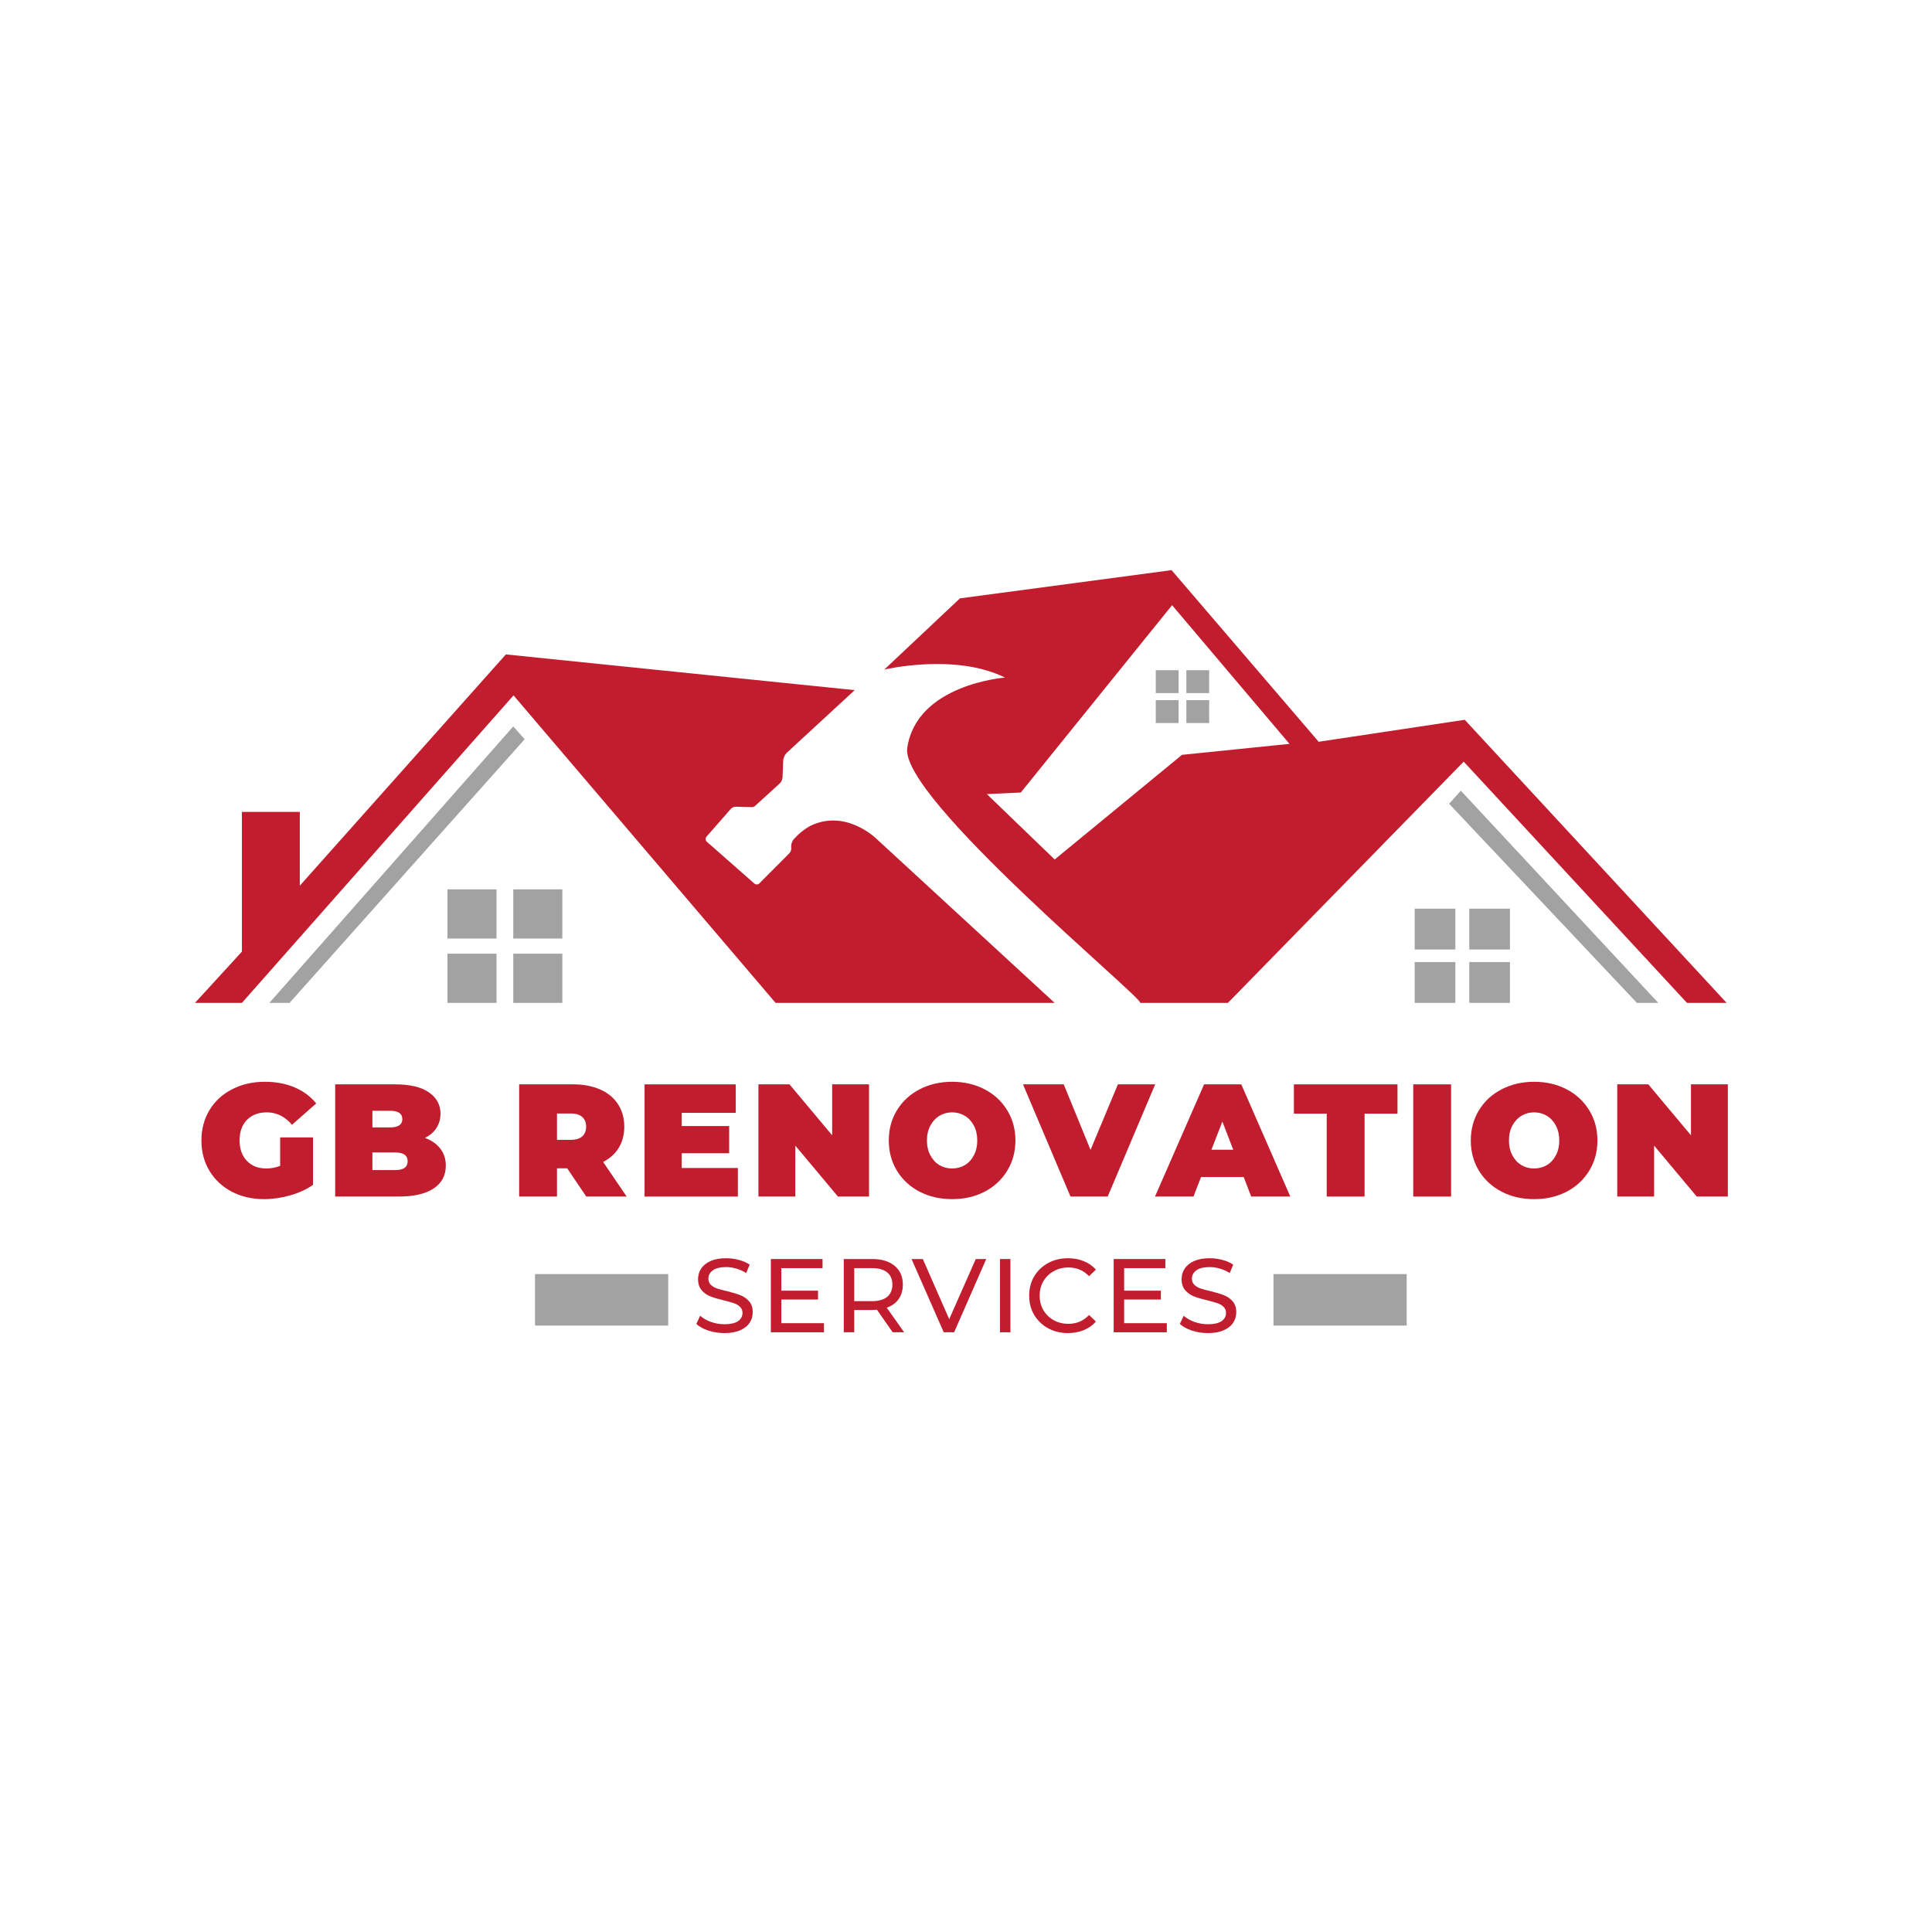 <svg xmlns="http://www.w3.org/2000/svg" xmlns:xlink="http://www.w3.org/1999/xlink" width="500" zoomAndPan="magnify"
    viewBox="0 0 375 375" height="500" preserveAspectRatio="xMidYMid meet" version="1.0">
    <defs>
        <g />
        <clipPath id="6d6517660d">
            <path
                d="M 37.613 110.66 L 335.363 110.66 L 335.363 194.66 L 37.613 194.66 Z M 37.613 110.66 "
                clip-rule="nonzero" />
        </clipPath>
        <clipPath id="e679c4c172">
            <path d="M 52 130 L 322 130 L 322 194.66 L 52 194.66 Z M 52 130 " clip-rule="nonzero" />
        </clipPath>
    </defs>
    <g clip-path="url(#6d6517660d)">
        <path fill="#c21d2e"
            d="M 165.898 133.953 L 152.77 146.066 C 152.316 146.484 152.047 147.066 152.02 147.688 L 151.891 150.852 C 151.867 151.328 151.66 151.773 151.309 152.098 L 146.535 156.449 C 146.379 156.594 146.168 156.672 145.953 156.664 L 142.832 156.586 C 142.453 156.578 142.094 156.734 141.844 157.02 L 137.137 162.387 C 136.879 162.68 136.906 163.129 137.203 163.387 L 146.422 171.496 C 146.703 171.742 147.125 171.73 147.387 171.465 L 153.191 165.645 C 153.48 165.355 153.625 164.953 153.578 164.551 C 153.465 163.633 154.035 162.922 154.035 162.922 C 155.098 161.754 155.957 161.059 157.223 160.332 C 164.211 156.879 170.188 162.871 170.188 162.871 L 204.715 194.664 L 150.543 194.664 L 99.676 134.973 L 46.953 194.664 L 37.84 194.664 L 46.953 184.711 L 46.953 157.59 L 58.191 157.59 L 58.191 171.914 L 98.188 127.02 Z M 335.141 194.66 L 327.445 194.66 L 284.105 147.836 L 238.336 194.66 L 221.324 194.66 C 221.824 193.66 174.703 154.82 176.094 145.195 C 177.883 132.805 195.062 131.516 195.062 131.516 C 185.41 126.707 171.641 129.961 171.641 129.961 L 186.32 116.145 L 227.398 110.66 L 255.953 143.977 L 284.309 139.711 Z M 250.285 144.383 L 227.5 117.465 L 198.133 153.828 L 191.551 154.133 L 204.715 166.828 L 229.422 146.516 Z M 250.285 144.383 "
            fill-opacity="1" fill-rule="nonzero" />
    </g>
    <g clip-path="url(#e679c4c172)">
        <path fill="#a2a2a3"
            d="M 321.875 194.66 L 317.723 194.66 L 281.27 156.012 L 283.547 153.473 Z M 282.484 176.375 L 274.586 176.375 L 274.586 184.297 L 282.484 184.297 Z M 293.082 176.375 L 285.188 176.375 L 285.188 184.297 L 293.082 184.297 Z M 282.484 186.738 L 274.586 186.738 L 274.586 194.66 L 282.484 194.66 Z M 293.082 186.738 L 285.188 186.738 L 285.188 194.66 L 293.082 194.66 Z M 96.371 172.621 L 86.848 172.621 L 86.848 182.172 L 96.371 182.172 Z M 109.148 172.621 L 99.625 172.621 L 99.625 182.172 L 109.148 182.172 Z M 96.371 185.109 L 86.848 185.109 L 86.848 194.66 L 96.371 194.66 Z M 109.148 185.109 L 99.625 185.109 L 99.625 194.66 L 109.148 194.66 Z M 228.758 130.094 L 224.332 130.094 L 224.332 134.535 L 228.758 134.535 Z M 234.699 130.094 L 230.273 130.094 L 230.273 134.535 L 234.699 134.535 Z M 228.758 135.898 L 224.332 135.898 L 224.332 140.34 L 228.758 140.34 Z M 234.699 135.898 L 230.273 135.898 L 230.273 140.34 L 234.699 140.34 Z M 99.629 140.996 L 52.285 194.66 L 56.203 194.66 L 101.832 143.492 Z M 99.629 140.996 "
            fill-opacity="1" fill-rule="nonzero" />
    </g>
    <g fill="#c21d2e" fill-opacity="1">
        <g transform="translate(38.191, 232.254)">
            <g>
                <path
                    d="M 16.188 -11.484 L 22.562 -11.484 L 22.562 -2.266 C 21.281 -1.379 19.785 -0.695 18.078 -0.219 C 16.379 0.258 14.711 0.5 13.078 0.5 C 10.754 0.5 8.664 0.02 6.812 -0.938 C 4.969 -1.906 3.52 -3.254 2.469 -4.984 C 1.426 -6.723 0.906 -8.691 0.906 -10.891 C 0.906 -13.086 1.426 -15.051 2.469 -16.781 C 3.52 -18.52 4.984 -19.867 6.859 -20.828 C 8.742 -21.797 10.867 -22.281 13.234 -22.281 C 15.367 -22.281 17.281 -21.922 18.969 -21.203 C 20.656 -20.492 22.062 -19.453 23.188 -18.078 L 18.484 -13.938 C 17.117 -15.539 15.492 -16.344 13.609 -16.344 C 11.984 -16.344 10.691 -15.852 9.734 -14.875 C 8.785 -13.906 8.312 -12.578 8.312 -10.891 C 8.312 -9.254 8.781 -7.938 9.719 -6.938 C 10.664 -5.945 11.93 -5.453 13.516 -5.453 C 14.441 -5.453 15.332 -5.625 16.188 -5.969 Z M 16.188 -11.484 " />
            </g>
        </g>
    </g>
    <g fill="#c21d2e" fill-opacity="1">
        <g transform="translate(63.28, 232.254)">
            <g>
                <path
                    d="M 19.203 -11.391 C 20.492 -10.91 21.488 -10.211 22.188 -9.297 C 22.895 -8.391 23.25 -7.289 23.25 -6 C 23.25 -4.094 22.457 -2.613 20.875 -1.562 C 19.301 -0.52 17.02 0 14.031 0 L 1.781 0 L 1.781 -21.781 L 13.422 -21.781 C 16.316 -21.781 18.504 -21.258 19.984 -20.219 C 21.473 -19.188 22.219 -17.812 22.219 -16.094 C 22.219 -15.07 21.961 -14.156 21.453 -13.344 C 20.953 -12.539 20.203 -11.891 19.203 -11.391 Z M 9 -16.656 L 9 -13.422 L 12.422 -13.422 C 14.016 -13.422 14.812 -13.957 14.812 -15.031 C 14.812 -16.113 14.016 -16.656 12.422 -16.656 Z M 13.422 -5.141 C 15.035 -5.141 15.844 -5.707 15.844 -6.844 C 15.844 -7.988 15.035 -8.562 13.422 -8.562 L 9 -8.562 L 9 -5.141 Z M 13.422 -5.141 " />
            </g>
        </g>
    </g>
    <g fill="#c21d2e" fill-opacity="1">
        <g transform="translate(88.495, 232.254)">
            <g />
        </g>
    </g>
    <g fill="#c21d2e" fill-opacity="1">
        <g transform="translate(98.985, 232.254)">
            <g>
                <path
                    d="M 11.109 -5.484 L 9.125 -5.484 L 9.125 0 L 1.781 0 L 1.781 -21.781 L 12.266 -21.781 C 14.273 -21.781 16.023 -21.445 17.516 -20.781 C 19.016 -20.125 20.164 -19.172 20.969 -17.922 C 21.781 -16.68 22.188 -15.234 22.188 -13.578 C 22.188 -12.016 21.832 -10.648 21.125 -9.484 C 20.426 -8.328 19.41 -7.406 18.078 -6.719 L 22.656 0 L 14.812 0 Z M 14.781 -13.578 C 14.781 -14.379 14.531 -15.004 14.031 -15.453 C 13.539 -15.898 12.797 -16.125 11.797 -16.125 L 9.125 -16.125 L 9.125 -11.016 L 11.797 -11.016 C 12.797 -11.016 13.539 -11.238 14.031 -11.688 C 14.531 -12.133 14.781 -12.766 14.781 -13.578 Z M 14.781 -13.578 " />
            </g>
        </g>
    </g>
    <g fill="#c21d2e" fill-opacity="1">
        <g transform="translate(123.328, 232.254)">
            <g>
                <path
                    d="M 19.891 -5.547 L 19.891 0 L 1.781 0 L 1.781 -21.781 L 19.484 -21.781 L 19.484 -16.25 L 9 -16.25 L 9 -13.688 L 18.203 -13.688 L 18.203 -8.406 L 9 -8.406 L 9 -5.547 Z M 19.891 -5.547 " />
            </g>
        </g>
    </g>
    <g fill="#c21d2e" fill-opacity="1">
        <g transform="translate(145.429, 232.254)">
            <g>
                <path
                    d="M 23.25 -21.781 L 23.25 0 L 17.219 0 L 8.938 -9.891 L 8.938 0 L 1.781 0 L 1.781 -21.781 L 7.812 -21.781 L 16.094 -11.891 L 16.094 -21.781 Z M 23.25 -21.781 " />
            </g>
        </g>
    </g>
    <g fill="#c21d2e" fill-opacity="1">
        <g transform="translate(171.608, 232.254)">
            <g>
                <path
                    d="M 13.203 0.5 C 10.859 0.5 8.75 0.016 6.875 -0.953 C 5.008 -1.93 3.547 -3.285 2.484 -5.016 C 1.43 -6.754 0.906 -8.711 0.906 -10.891 C 0.906 -13.066 1.43 -15.02 2.484 -16.75 C 3.547 -18.488 5.008 -19.844 6.875 -20.812 C 8.75 -21.789 10.859 -22.281 13.203 -22.281 C 15.547 -22.281 17.648 -21.789 19.516 -20.812 C 21.379 -19.844 22.836 -18.488 23.891 -16.75 C 24.953 -15.02 25.484 -13.066 25.484 -10.891 C 25.484 -8.711 24.953 -6.754 23.891 -5.016 C 22.836 -3.285 21.379 -1.93 19.516 -0.953 C 17.648 0.016 15.547 0.5 13.203 0.5 Z M 13.203 -5.453 C 14.109 -5.453 14.93 -5.672 15.672 -6.109 C 16.41 -6.555 16.992 -7.191 17.422 -8.016 C 17.859 -8.836 18.078 -9.797 18.078 -10.891 C 18.078 -11.992 17.859 -12.953 17.422 -13.766 C 16.992 -14.586 16.41 -15.223 15.672 -15.672 C 14.93 -16.117 14.109 -16.344 13.203 -16.344 C 12.285 -16.344 11.457 -16.117 10.719 -15.672 C 9.988 -15.223 9.406 -14.586 8.969 -13.766 C 8.531 -12.953 8.312 -11.992 8.312 -10.891 C 8.312 -9.797 8.531 -8.836 8.969 -8.016 C 9.406 -7.191 9.988 -6.555 10.719 -6.109 C 11.457 -5.672 12.285 -5.453 13.203 -5.453 Z M 13.203 -5.453 " />
            </g>
        </g>
    </g>
    <g fill="#c21d2e" fill-opacity="1">
        <g transform="translate(199.157, 232.254)">
            <g>
                <path
                    d="M 25.062 -21.781 L 15.844 0 L 8.625 0 L -0.594 -21.781 L 7.312 -21.781 L 12.516 -9.062 L 17.828 -21.781 Z M 25.062 -21.781 " />
            </g>
        </g>
    </g>
    <g fill="#c21d2e" fill-opacity="1">
        <g transform="translate(224.776, 232.254)">
            <g>
                <path
                    d="M 16.625 -3.797 L 8.344 -3.797 L 6.875 0 L -0.594 0 L 8.938 -21.781 L 16.156 -21.781 L 25.672 0 L 18.078 0 Z M 14.594 -9.094 L 12.484 -14.562 L 10.359 -9.094 Z M 14.594 -9.094 " />
            </g>
        </g>
    </g>
    <g fill="#c21d2e" fill-opacity="1">
        <g transform="translate(251.018, 232.254)">
            <g>
                <path
                    d="M 6.5 -16.094 L 0.125 -16.094 L 0.125 -21.781 L 20.234 -21.781 L 20.234 -16.094 L 13.844 -16.094 L 13.844 0 L 6.5 0 Z M 6.5 -16.094 " />
            </g>
        </g>
    </g>
    <g fill="#c21d2e" fill-opacity="1">
        <g transform="translate(272.528, 232.254)">
            <g>
                <path d="M 1.781 -21.781 L 9.125 -21.781 L 9.125 0 L 1.781 0 Z M 1.781 -21.781 " />
            </g>
        </g>
    </g>
    <g fill="#c21d2e" fill-opacity="1">
        <g transform="translate(284.575, 232.254)">
            <g>
                <path
                    d="M 13.203 0.5 C 10.859 0.5 8.75 0.016 6.875 -0.953 C 5.008 -1.93 3.547 -3.285 2.484 -5.016 C 1.43 -6.754 0.906 -8.711 0.906 -10.891 C 0.906 -13.066 1.43 -15.02 2.484 -16.75 C 3.547 -18.488 5.008 -19.844 6.875 -20.812 C 8.75 -21.789 10.859 -22.281 13.203 -22.281 C 15.547 -22.281 17.648 -21.789 19.516 -20.812 C 21.379 -19.844 22.836 -18.488 23.891 -16.75 C 24.953 -15.02 25.484 -13.066 25.484 -10.891 C 25.484 -8.711 24.953 -6.754 23.891 -5.016 C 22.836 -3.285 21.379 -1.93 19.516 -0.953 C 17.648 0.016 15.547 0.5 13.203 0.5 Z M 13.203 -5.453 C 14.109 -5.453 14.93 -5.672 15.672 -6.109 C 16.41 -6.555 16.992 -7.191 17.422 -8.016 C 17.859 -8.836 18.078 -9.797 18.078 -10.891 C 18.078 -11.992 17.859 -12.953 17.422 -13.766 C 16.992 -14.586 16.41 -15.223 15.672 -15.672 C 14.93 -16.117 14.109 -16.344 13.203 -16.344 C 12.285 -16.344 11.457 -16.117 10.719 -15.672 C 9.988 -15.223 9.406 -14.586 8.969 -13.766 C 8.531 -12.953 8.312 -11.992 8.312 -10.891 C 8.312 -9.797 8.531 -8.836 8.969 -8.016 C 9.406 -7.191 9.988 -6.555 10.719 -6.109 C 11.457 -5.672 12.285 -5.453 13.203 -5.453 Z M 13.203 -5.453 " />
            </g>
        </g>
    </g>
    <g fill="#c21d2e" fill-opacity="1">
        <g transform="translate(312.124, 232.254)">
            <g>
                <path
                    d="M 23.25 -21.781 L 23.25 0 L 17.219 0 L 8.938 -9.891 L 8.938 0 L 1.781 0 L 1.781 -21.781 L 7.812 -21.781 L 16.094 -11.891 L 16.094 -21.781 Z M 23.25 -21.781 " />
            </g>
        </g>
    </g>
    <g fill="#c21d2e" fill-opacity="1">
        <g transform="translate(338.307, 232.254)">
            <g />
        </g>
    </g>
    <g fill="#c21d2e" fill-opacity="1">
        <g transform="translate(348.798, 232.254)">
            <g />
        </g>
    </g>
    <g fill="#c21d2e" fill-opacity="1">
        <g transform="translate(134.323, 258.595)">
            <g>
                <path
                    d="M 6.281 0.156 C 5.207 0.156 4.172 -0.004 3.172 -0.328 C 2.18 -0.66 1.398 -1.094 0.828 -1.625 L 1.578 -3.203 C 2.117 -2.723 2.812 -2.328 3.656 -2.016 C 4.508 -1.711 5.383 -1.562 6.281 -1.562 C 7.457 -1.562 8.336 -1.758 8.922 -2.156 C 9.504 -2.562 9.797 -3.098 9.797 -3.766 C 9.797 -4.242 9.633 -4.633 9.312 -4.938 C 9 -5.25 8.609 -5.484 8.141 -5.641 C 7.672 -5.805 7.008 -5.992 6.156 -6.203 C 5.082 -6.453 4.219 -6.707 3.562 -6.969 C 2.906 -7.227 2.344 -7.625 1.875 -8.156 C 1.406 -8.688 1.172 -9.406 1.172 -10.312 C 1.172 -11.07 1.367 -11.754 1.766 -12.359 C 2.172 -12.973 2.781 -13.461 3.594 -13.828 C 4.406 -14.191 5.414 -14.375 6.625 -14.375 C 7.457 -14.375 8.281 -14.266 9.094 -14.047 C 9.906 -13.836 10.602 -13.531 11.188 -13.125 L 10.516 -11.5 C 9.922 -11.875 9.285 -12.16 8.609 -12.359 C 7.93 -12.555 7.27 -12.656 6.625 -12.656 C 5.469 -12.656 4.602 -12.441 4.031 -12.016 C 3.457 -11.598 3.172 -11.062 3.172 -10.406 C 3.172 -9.914 3.332 -9.516 3.656 -9.203 C 3.977 -8.898 4.379 -8.664 4.859 -8.5 C 5.348 -8.332 6.004 -8.156 6.828 -7.969 C 7.898 -7.707 8.758 -7.445 9.406 -7.188 C 10.051 -6.938 10.609 -6.547 11.078 -6.016 C 11.547 -5.484 11.781 -4.77 11.781 -3.875 C 11.781 -3.133 11.578 -2.457 11.172 -1.844 C 10.766 -1.227 10.145 -0.738 9.312 -0.375 C 8.488 -0.02 7.477 0.156 6.281 0.156 Z M 6.281 0.156 " />
            </g>
        </g>
    </g>
    <g fill="#c21d2e" fill-opacity="1">
        <g transform="translate(147.481, 258.595)">
            <g>
                <path
                    d="M 12.453 -1.766 L 12.453 0 L 2.141 0 L 2.141 -14.219 L 12.172 -14.219 L 12.172 -12.453 L 4.172 -12.453 L 4.172 -8.078 L 11.297 -8.078 L 11.297 -6.359 L 4.172 -6.359 L 4.172 -1.766 Z M 12.453 -1.766 " />
            </g>
        </g>
    </g>
    <g fill="#c21d2e" fill-opacity="1">
        <g transform="translate(161.634, 258.595)">
            <g>
                <path
                    d="M 11.641 0 L 8.578 -4.375 C 8.191 -4.344 7.891 -4.328 7.672 -4.328 L 4.172 -4.328 L 4.172 0 L 2.141 0 L 2.141 -14.219 L 7.672 -14.219 C 9.516 -14.219 10.961 -13.773 12.016 -12.891 C 13.078 -12.016 13.609 -10.805 13.609 -9.266 C 13.609 -8.172 13.336 -7.234 12.797 -6.453 C 12.254 -5.68 11.484 -5.125 10.484 -4.781 L 13.859 0 Z M 7.625 -6.047 C 8.906 -6.047 9.883 -6.32 10.562 -6.875 C 11.238 -7.438 11.578 -8.234 11.578 -9.266 C 11.578 -10.297 11.238 -11.082 10.562 -11.625 C 9.883 -12.176 8.906 -12.453 7.625 -12.453 L 4.172 -12.453 L 4.172 -6.047 Z M 7.625 -6.047 " />
            </g>
        </g>
    </g>
    <g fill="#c21d2e" fill-opacity="1">
        <g transform="translate(176.945, 258.595)">
            <g>
                <path
                    d="M 14.484 -14.219 L 8.25 0 L 6.234 0 L -0.016 -14.219 L 2.172 -14.219 L 7.297 -2.547 L 12.453 -14.219 Z M 14.484 -14.219 " />
            </g>
        </g>
    </g>
    <g fill="#c21d2e" fill-opacity="1">
        <g transform="translate(191.951, 258.595)">
            <g>
                <path d="M 2.141 -14.219 L 4.172 -14.219 L 4.172 0 L 2.141 0 Z M 2.141 -14.219 " />
            </g>
        </g>
    </g>
    <g fill="#c21d2e" fill-opacity="1">
        <g transform="translate(198.794, 258.595)">
            <g>
                <path
                    d="M 8.484 0.156 C 7.066 0.156 5.785 -0.156 4.641 -0.781 C 3.492 -1.414 2.594 -2.281 1.938 -3.375 C 1.289 -4.477 0.969 -5.723 0.969 -7.109 C 0.969 -8.492 1.289 -9.738 1.938 -10.844 C 2.594 -11.945 3.492 -12.812 4.641 -13.438 C 5.797 -14.062 7.086 -14.375 8.516 -14.375 C 9.617 -14.375 10.629 -14.188 11.547 -13.812 C 12.473 -13.445 13.266 -12.898 13.922 -12.172 L 12.594 -10.891 C 11.52 -12.016 10.188 -12.578 8.594 -12.578 C 7.539 -12.578 6.586 -12.336 5.734 -11.859 C 4.879 -11.391 4.207 -10.738 3.719 -9.906 C 3.238 -9.07 3 -8.141 3 -7.109 C 3 -6.078 3.238 -5.145 3.719 -4.312 C 4.207 -3.477 4.879 -2.82 5.734 -2.344 C 6.586 -1.875 7.539 -1.641 8.594 -1.641 C 10.176 -1.641 11.508 -2.211 12.594 -3.359 L 13.922 -2.078 C 13.266 -1.336 12.473 -0.781 11.547 -0.406 C 10.617 -0.031 9.598 0.156 8.484 0.156 Z M 8.484 0.156 " />
            </g>
        </g>
    </g>
    <g fill="#c21d2e" fill-opacity="1">
        <g transform="translate(214.024, 258.595)">
            <g>
                <path
                    d="M 12.453 -1.766 L 12.453 0 L 2.141 0 L 2.141 -14.219 L 12.172 -14.219 L 12.172 -12.453 L 4.172 -12.453 L 4.172 -8.078 L 11.297 -8.078 L 11.297 -6.359 L 4.172 -6.359 L 4.172 -1.766 Z M 12.453 -1.766 " />
            </g>
        </g>
    </g>
    <g fill="#c21d2e" fill-opacity="1">
        <g transform="translate(228.177, 258.595)">
            <g>
                <path
                    d="M 6.281 0.156 C 5.207 0.156 4.172 -0.004 3.172 -0.328 C 2.18 -0.66 1.398 -1.094 0.828 -1.625 L 1.578 -3.203 C 2.117 -2.723 2.812 -2.328 3.656 -2.016 C 4.508 -1.711 5.383 -1.562 6.281 -1.562 C 7.457 -1.562 8.336 -1.758 8.922 -2.156 C 9.504 -2.562 9.797 -3.098 9.797 -3.766 C 9.797 -4.242 9.633 -4.633 9.312 -4.938 C 9 -5.25 8.609 -5.484 8.141 -5.641 C 7.672 -5.805 7.008 -5.992 6.156 -6.203 C 5.082 -6.453 4.219 -6.707 3.562 -6.969 C 2.906 -7.227 2.344 -7.625 1.875 -8.156 C 1.406 -8.688 1.172 -9.406 1.172 -10.312 C 1.172 -11.07 1.367 -11.754 1.766 -12.359 C 2.172 -12.973 2.781 -13.461 3.594 -13.828 C 4.406 -14.191 5.414 -14.375 6.625 -14.375 C 7.457 -14.375 8.281 -14.266 9.094 -14.047 C 9.906 -13.836 10.602 -13.531 11.188 -13.125 L 10.516 -11.5 C 9.922 -11.875 9.285 -12.16 8.609 -12.359 C 7.93 -12.555 7.27 -12.656 6.625 -12.656 C 5.469 -12.656 4.602 -12.441 4.031 -12.016 C 3.457 -11.598 3.172 -11.062 3.172 -10.406 C 3.172 -9.914 3.332 -9.516 3.656 -9.203 C 3.977 -8.898 4.379 -8.664 4.859 -8.5 C 5.348 -8.332 6.004 -8.156 6.828 -7.969 C 7.898 -7.707 8.758 -7.445 9.406 -7.188 C 10.051 -6.938 10.609 -6.547 11.078 -6.016 C 11.547 -5.484 11.781 -4.77 11.781 -3.875 C 11.781 -3.133 11.578 -2.457 11.172 -1.844 C 10.766 -1.227 10.145 -0.738 9.312 -0.375 C 8.488 -0.02 7.477 0.156 6.281 0.156 Z M 6.281 0.156 " />
            </g>
        </g>
    </g>
    <path stroke-linecap="butt"
        transform="matrix(1.249, 0, -0, 1.249, 247.183, 247.298)"
        fill="none" stroke-linejoin="miter" d="M 0 4.001 L 20.701 4.001 " stroke="#a2a2a3"
        stroke-width="8" stroke-opacity="1" stroke-miterlimit="4" />
    <path stroke-linecap="butt" transform="matrix(1.249, 0, 0, 1.249, 103.844, 247.298)" fill="none"
        stroke-linejoin="miter" d="M -0 4.001 L 20.701 4.001 " stroke="#a2a2a3" stroke-width="8"
        stroke-opacity="1" stroke-miterlimit="4" />
</svg>